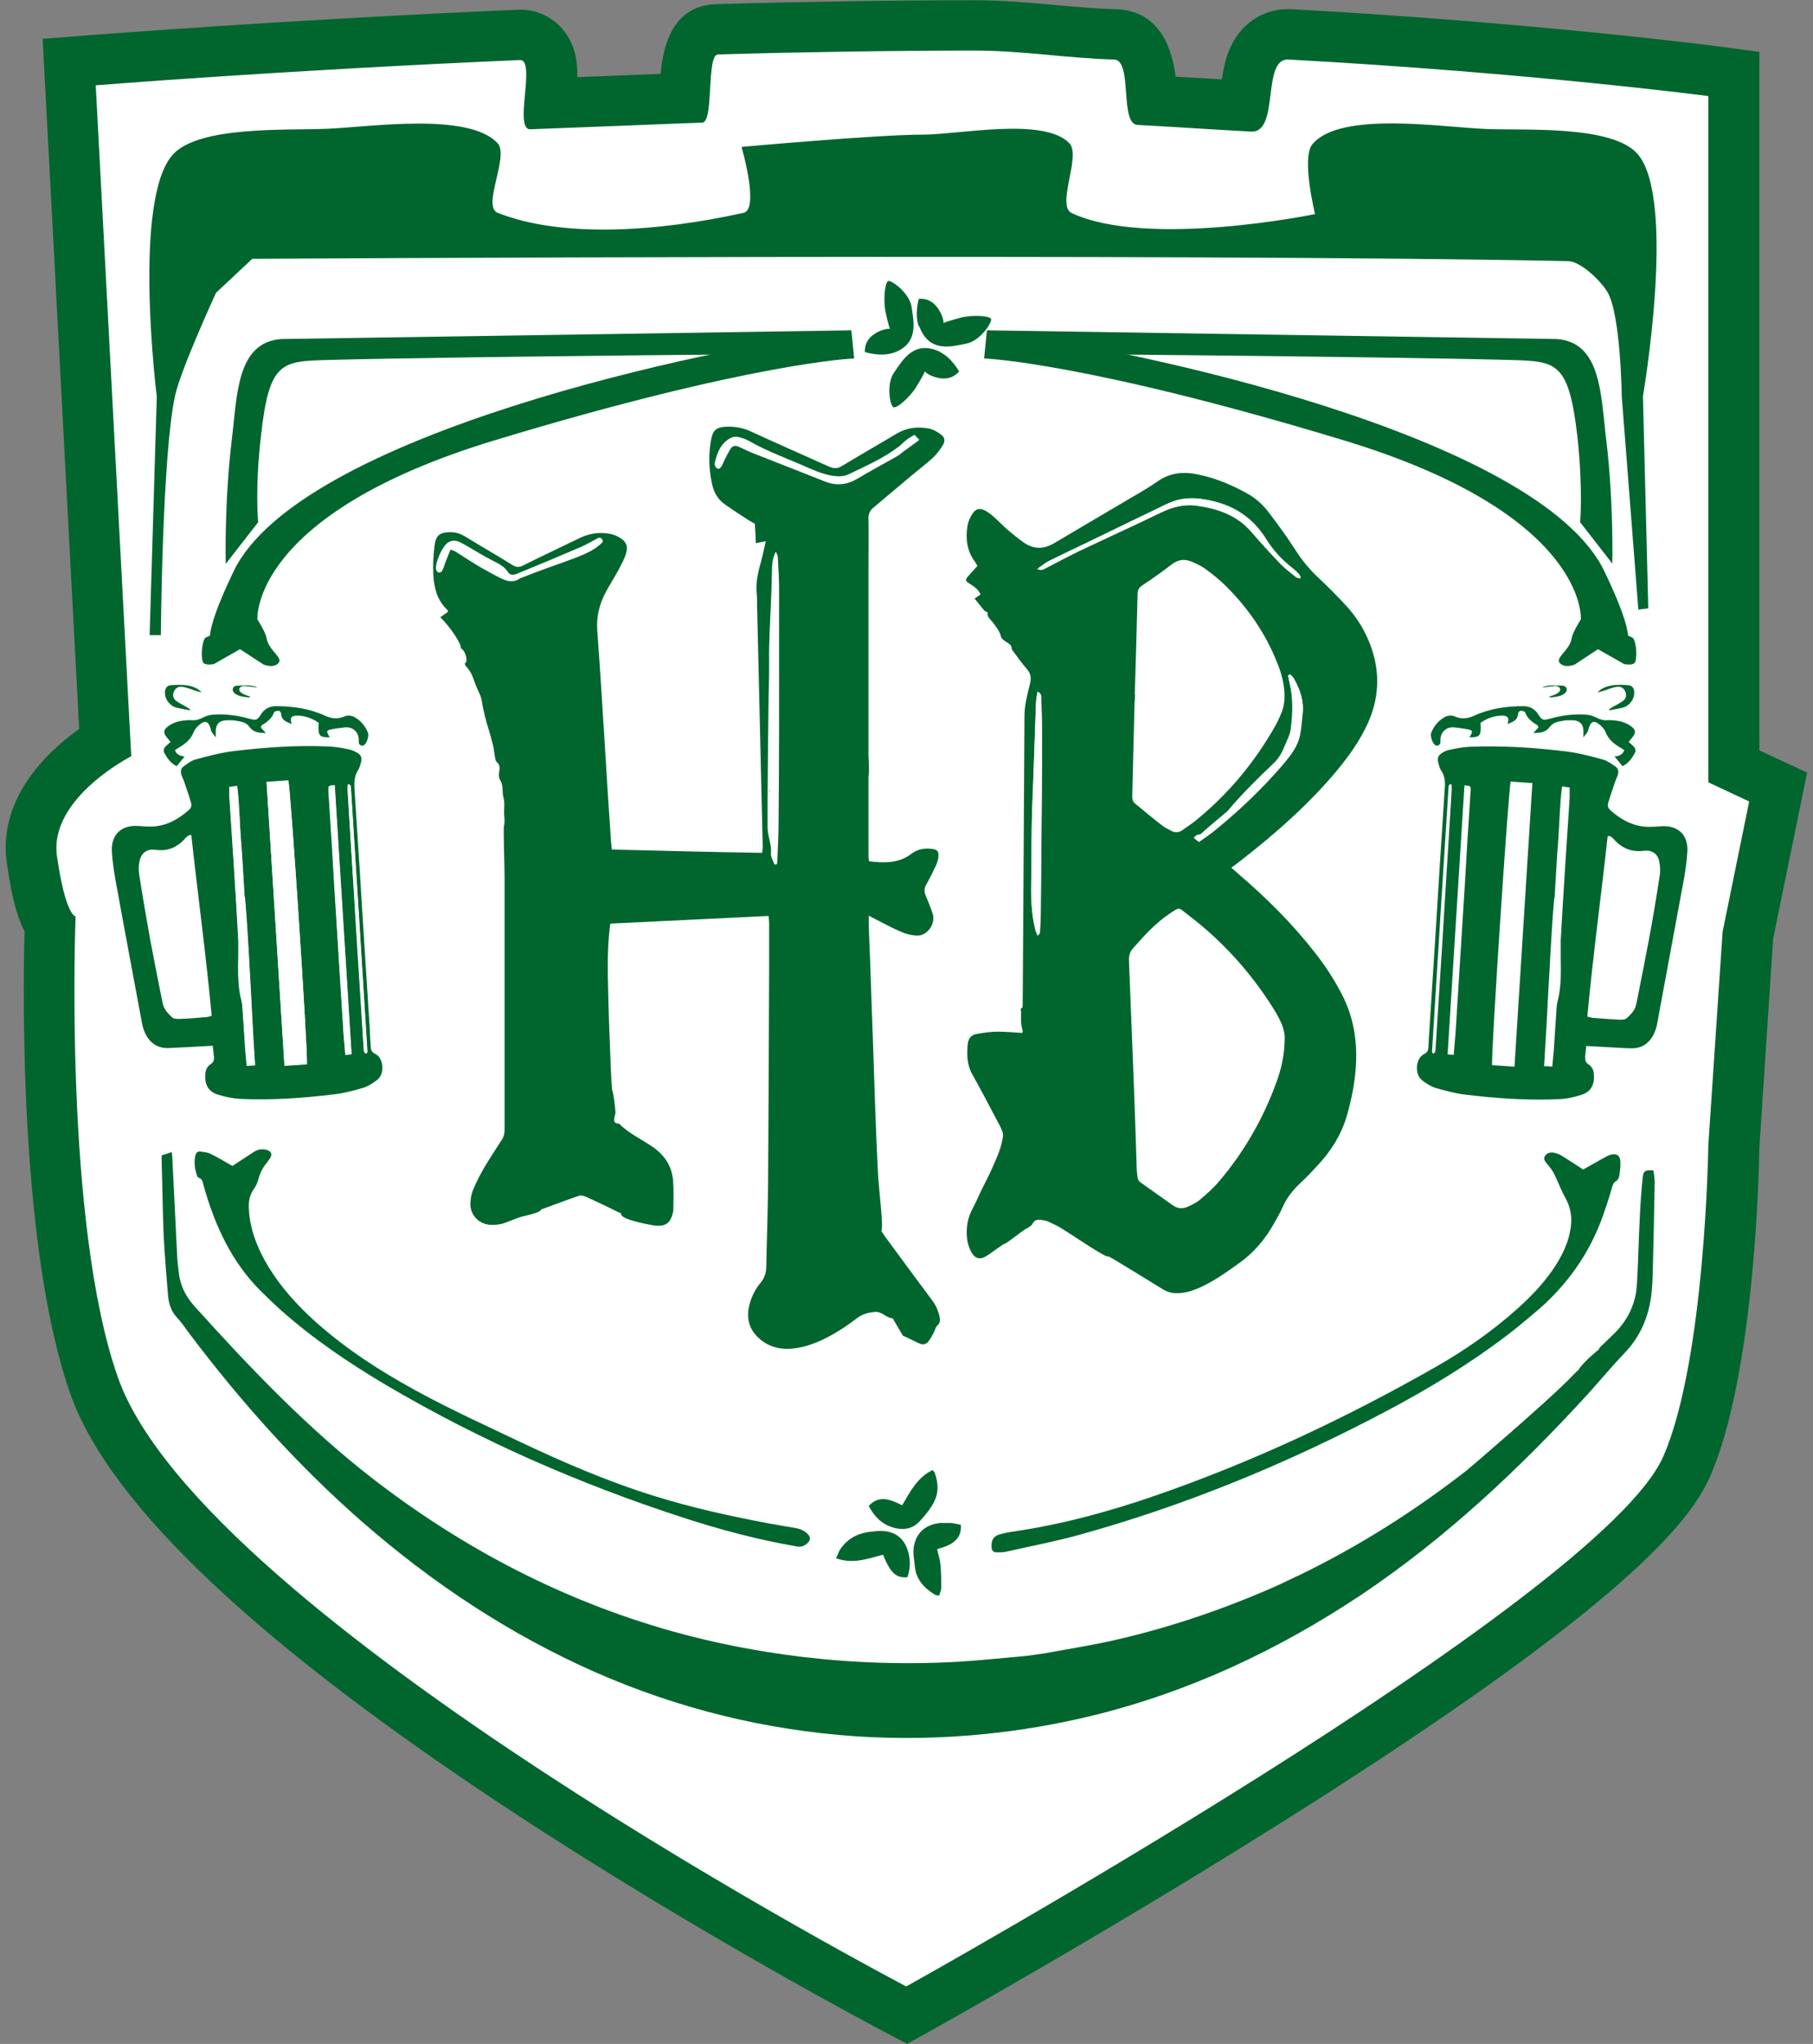 <?xml version="1.0" encoding="UTF-8"?><svg id="Layer_1" xmlns="http://www.w3.org/2000/svg" viewBox="0 0 71 80"><rect x="0" y="0" width="71" height="80" fill="#808080" stroke="none"/><defs><style>.cls-1{fill:#00662d;}.cls-1,.cls-2{stroke-width:0px;}.cls-2{fill:#fff;}</style></defs><path class="cls-2" d="m3.75,3.35l1.39,26.25s-3.23,1.64-2.91,3.91c.34,2.35.73,2.36.73,2.36,0,0-.48,11.99,1.66,18.05,3.34,9.44,30.87,23.83,30.87,23.83,0,0,27.19-15.11,29.65-20.75,1.65-3.79,1.76-12.17,1.76-12.17l.56-8.36,1.04-5.1-1.6-.75V3.76s-6.93-.91-16.44-1.43c-1.07-.06-.33,2.87-1.46,2.82-.35-.01-4.1-.25-4.45-.26-.72-.03-.18-2.54-.92-2.56-1.87-.05-3.53-.35-5.49-.35-3.14,0-6.9.06-10.02.15-.47.01-.15,2.66-.62,2.67-.93.03-5.82.23-6.73.26-.67.03.24-2.74-.41-2.71-9.3.4-16.62.99-16.62.99"/><path class="cls-1" d="m35.53,80l-.95-.5c-.07-.04-7.05-3.7-14.35-8.48-10.06-6.58-15.94-12.12-17.47-16.45-1.97-5.57-1.87-15.42-1.8-18.11-.43-.86-.58-1.93-.69-2.67-.36-2.51,1.52-4.32,2.83-5.26L1.67,1.52l1.93-.15c.07,0,7.46-.59,16.69-.99.62-.03,1.23.22,1.66.67.55.58.67,1.28.66,1.97,1.03-.04,2.27-.09,3.26-.13.1-1.06.44-2.68,2.2-2.73,3.21-.09,6.98-.15,10.08-.15,1.16,0,2.21.1,3.22.19.79.07,1.54.14,2.32.16,1.81.05,2.22,1.67,2.35,2.64.31.02.66.04,1.05.06.25.02.51.03.76.05.05-.34.12-.71.25-1.06.42-1.1,1.37-1.75,2.48-1.69,9.48.52,16.52,1.43,16.59,1.44l1.73.23v27.34l1.87.87-1.33,6.5-.54,8.17c-.02,1.12-.2,8.91-1.93,12.88-.77,1.75-3.31,5.05-16.51,13.37-7.07,4.46-13.93,8.28-14,8.32l-.94.52ZM4.32,33.91l.72.02-.08,2.02c0,.12-.44,11.68,1.55,17.31,2.43,6.85,20.89,17.91,28.97,22.23,2.1-1.19,7.43-4.24,12.89-7.69,12.7-8.01,14.67-10.9,14.98-11.6,1.22-2.8,1.57-9.18,1.6-11.4v-.11s.57-8.49.57-8.49l.75-3.7-1.32-.62V5.52c-2.44-.28-7.27-.78-13.25-1.13-.05.34-.12.69-.26,1.04-.43,1.1-1.38,1.75-2.49,1.71-.18,0-.91-.05-2.09-.12-.92-.06-2.19-.13-2.36-.14-1.78-.06-2.19-1.67-2.31-2.63-.4-.03-.79-.07-1.17-.1-.96-.09-1.87-.17-2.85-.17-2.57,0-5.6.04-8.39.11-.1,1.05-.44,2.66-2.19,2.71-.69.02-3.65.14-5.41.21l-1.31.05c-.63.03-1.23-.22-1.66-.67-.54-.57-.67-1.26-.66-1.95-5.54.26-10.21.57-12.7.75l1.36,25.6-1.15.58c-.88.46-1.91,1.41-1.84,1.86.04.27.08.5.11.69ZM44.64,2.91s0,0,0,0c0,0,0,0,0,0Z"/><path class="cls-2" d="m3.75,3.35l1.39,26.25s-3.23,1.64-2.91,3.91c.34,2.35.73,2.36.73,2.36,0,0-.48,11.99,1.66,18.05,3.34,9.44,30.87,23.83,30.87,23.83,0,0,27.19-15.11,29.65-20.75,1.65-3.79,1.76-12.17,1.76-12.17l.56-8.36,1.04-5.1-1.6-.75V3.76s-6.93-.91-16.44-1.43c-1.07-.06-.33,2.87-1.46,2.82-.35-.01-4.1-.25-4.45-.26-.72-.03-.18-2.54-.92-2.56-1.87-.05-3.53-.35-5.49-.35-3.14,0-6.9.06-10.02.15-.47.01-.15,2.66-.62,2.67-.93.03-5.82.23-6.73.26-.67.03.24-2.74-.41-2.71-9.3.4-16.62.99-16.62.99"/><path class="cls-1" d="m34.03,33.71c.59.07,1.16.09,1.66-.29.26-.2.54-.23.84-.19.17.03.23.09.22.26,0,.13-.04.26-.09.37-.12.26-.25.52-.39.77-.08.14-.08.27-.02.42.1.23.19.46.27.7.14.39-.2.89-.62.87-.2-.01-.41-.06-.59-.14-.34-.14-.67-.32-1-.49-.08-.04-.16-.08-.29-.15,0,.16,0,.26,0,.37.04.99.08,1.99.11,2.98.02.46.03.93.05,1.39.06,1.76.11,3.53.2,5.29.03.68.24,2.23.13,2.31.06.09.12.18.18.26.61.83,1.22,1.66,1.84,2.49.13.18.21.37.26.58.03.14.04.27-.09.38-.06.05-.08.16-.12.24-.06.12-.13.25-.21.36-.07.1-.19.16-.32.11-.13-.04-.55-.27-.69-.32-.13-.22-.25-.42-.36-.61-.01-.02-.03-.07-.05-.07-.25-.02-.41-.27-.68-.25-.27.02-.51.09-.72.25-.41.32-.85.6-1.32.83-.35.16-.7.29-1.08.34-.54.08-1.04-.03-1.45-.41-.34-.32-.46-.7-.38-1.16.07-.37.23-.71.47-1,.17-.2.22-.42.22-.67.02-1.09.06-2.17.07-3.26.02-2.81.03-5.61.04-8.42,0-.57,0-1.13,0-1.7,0-.09-.01-.18-.02-.3-2.08.1-4.15.2-6.2.3-.15,1.09-.09,2.14-.07,3.18.02.83.06,1.65.09,2.48.01.29.03.57.05.86.05.03.17,1.02.12.93-.02.16-.14.37.15.38.4.4.93.63,1.39.96.44.33.69.75.73,1.29.03.36.01.72.01,1.08,0,.04,0,.07-.01.11-.09.46-.3.61-.77.54-.19-.03-1.35-.24-1.26-.46-.05-.03-.98-.48-1.39-.66-.08-.03-.19-.07-.26-.04-.5.17-.99.36-1.49.54-.01.13-.7.26-.76.28-.19.06-.38.14-.57.21-.21.09-.43.12-.65.11-.44-.02-.79-.37-.79-.81,0-.2.04-.41.12-.59.12-.3.28-.59.44-.87.21-.35.43-.69.66-1.04.09-.13.12-.26.12-.42,0-1.51,0-3.01,0-4.52,0-1.77,0-3.55,0-5.32,0-.56-.06-1.92-.02-2.07.04-.16,0-.33,0-.5,0-.19.03-.39-.02-.57-.07-.23.01-.47-.13-.69-.06-.09-.06-.22-.04-.34.03-.15.02-.28-.1-.38-.04-.03-.05-.11-.06-.16-.02-.09-.03-.19-.05-.3.02-.01-.11-.5-.18-.73-.12-.39-.23-.78-.29-1.19-.04-.24-.18-.45-.26-.68-.09-.25-.17-.5-.37-.69-.02-.02-.02-.06-.04-.1.15-.06.03-.52-.16-.6.08-.11-.45-.89-.8-1.21.1-.07.2-.14.3-.21,0-.04,0-.07-.02-.08-.4-.37-.52-.85-.55-1.36-.02-.39,0-.78.05-1.17.05-.4.22-.51.63-.51.2,0,.38.06.55.16.62.38,1.25.74,1.86,1.12.15.1.27.1.43.02.74-.37,1.49-.72,2.23-1.08.36-.17.74-.23,1.14-.16.13.02.27.07.39.14.28.16.36.36.26.66-.07.21-.18.41-.28.6-.16.3-.35.59-.51.89-.25.47-.37.96-.33,1.5.13,1.73.23,3.47.34,5.2.06.97.12,1.95.19,2.92,0,.14.03.28.04.45,1.97.05,3.92.1,5.89.13,0-.09.02-.15.02-.21-.04-1.57-.07-3.14-.11-4.71-.04-1.57-.07-3.14-.11-4.71,0-.2,0-.39-.02-.58-.03-.41.06-.79.17-1.18.07-.25.12-.52.19-.81-.15.03-.25.05-.39.08-.01-.26-.02-.5-.04-.76-.09-.05-.17-.1-.26-.15-.3-.2-.61-.39-.9-.6-.29-.2-.45-.48-.52-.83-.12-.57-.14-1.14-.03-1.72.07-.37.21-.48.59-.5.33-.01.64.04.95.18,1.02.47,2.05.92,3.07,1.38.19.08.33.09.51-.02.71-.43,1.43-.84,2.13-1.26.4-.24.82-.29,1.26-.21.17.03.33.12.47.22.17.12.2.26.09.44-.11.17-.23.34-.38.48-.33.3-.69.57-1.03.86-.44.37-.88.74-1.32,1.11-.14.12-.19.26-.18.44.01.29,0,1.93,0,2.07,0,2.39,0,4.78,0,7.16,0,.13.03.57.02.66,0,.07-.02.15-.02.22,0,1,0,2.01,0,3.01,0,.07,0,.15.02.24m-3.7.12s.04,0,.06-.01c0-.03.02-.07.02-.1.02-.51.04-1.02.05-1.53.01-1.22.02-2.43.03-3.65,0-.97,0-1.95,0-2.92,0-.47,0-.95,0-1.42,0-.45.02-.89,0-1.34,0-.35-.03-.71-.05-1.06,0-.06-.04-.12-.06-.18-.13.26-.15.52-.15.77-.01.42-.02.84-.04,1.25-.03.75-.08,1.5-.07,2.25,0,.47,0,.94-.02,1.41-.02,1.34-.03,2.67-.04,4.01,0,.36,0,.72,0,1.09s.17.68.13,1.04c-.01.12.08.25.12.38m5.5-16.77c-.1.06-.2.11-.29.18-.11.08-.2.18-.31.27-.61.47-1.31.77-1.99,1.1-.13.06-.29.08-.43.07-.38-.02-.74-.16-1.09-.31-.8-.36-1.64-.65-2.4-1.09-.11-.06-.24-.1-.36-.13-.16-.04-.3,0-.44.1-.27.19-.39.47-.47.76-.03.11-.09.24.04.33.09.06.16-.02.25-.23.08-.18.16-.35.27-.52.08-.13.2-.15.34-.09.21.1.42.19.63.28.9.36,1.81.71,2.72,1.07.46.18.88.14,1.3-.11.5-.3,1.01-.57,1.52-.86.06-.03.11-.07.16-.11.1-.07.19-.14.29-.21.15-.11.29-.21.44-.32-.06-.06-.1-.1-.16-.17m-12.22,4.14c-.06-.15-.14-.14-.23-.09-.21.11-.42.24-.64.33-.81.35-1.62.69-2.43,1.02-.12.05-.3.13-.41-.03-.15-.24-.38-.34-.61-.46-.21-.11-.41-.22-.61-.34-.21-.12-.41-.25-.63-.36-.16-.09-.34-.11-.5-.01-.22.13-.51.79-.46,1.03,0,.04.06.11.1.11.04,0,.11-.02.13-.06.05-.08.07-.17.1-.26.07-.19.15-.37.23-.58.1.04.17.06.23.1.32.2.62.4.94.59.28.16.57.32.86.46.23.11.46.14.69-.02.03-.02.07-.03.1-.04.34-.13.67-.25,1.01-.38.38-.14.77-.27,1.15-.42.36-.14.71-.3.99-.59"/><path class="cls-1" d="m38.15,23.44c.1-.07.17-.12.25-.17-.09-.22-.27-.32-.45-.44-.14-.08-.15-.14-.05-.26.12-.14.25-.28.38-.42-.03-.05-.06-.1-.09-.15-.33-.43-.38-.92-.3-1.43.03-.16.1-.32.19-.46.14-.21.3-.24.53-.11.12.07.23.16.33.25.19.17.37.36.57.53.19.16.39.32.59.46.39.27.79.26,1.2.01.94-.56,1.89-1.11,2.83-1.67.4-.24.81-.46,1.19-.73.5-.35,1.03-.4,1.59-.28.69.14,1.33.41,1.94.75.35.19.63.46.87.78.35.46.69.93,1,1.41.26.41.56.78.92,1.11.37.35.73.71,1.08,1.09.35.38.64.82.85,1.3.48,1.1.49,2.2,0,3.29-.31.69-.75,1.3-1.23,1.88-1.1,1.31-2.37,2.43-3.72,3.48-.12.1-.25.19-.4.3.1.09.18.16.26.23,1.1.94,2.12,1.95,3.01,3.09.41.52.77,1.07,1.07,1.66.41.8.57,1.64.55,2.53-.02.76-.16,1.49-.37,2.22-.21.71-.59,1.32-1.08,1.86-.24.26-.48.52-.74.76-.29.27-.53.57-.69.94-.1.22-.22.43-.34.64-.34.61-.78,1.13-1.35,1.54-.46.33-.92.66-1.43.91-.28.13-.56.24-.87.27-.27.03-.51-.02-.74-.17-.61-.38-1.22-.75-1.83-1.12-.08-.05-.16-.09-.27-.15,0,.14-1.53-.92-1.91-1.14-.14-.08-.3-.15-.45-.22-.04-.02-.09-.03-.13-.04-.18-.03-.37-.09-.48.14-.03.06-.12.1-.19.16-.07-.02-.91.69-.93.62-.23.16-.42.29-.6.42-.33.23-.54.18-.71-.18-.07-.15-.12-.32-.13-.48-.04-.39.02-.77.21-1.13.15-.28.27-.57.41-.85.12-.25.26-.5.37-.76.18-.4.36-.8.42-1.24,0-.06,0-.13-.03-.19-.04-.1-.08-.21-.14-.3-.34-.65-.68-1.3-1.04-1.94-.21-.38-.21-.78-.17-1.19.02-.2.14-.35.35-.38.27-.05.55-.09.83-.09.31,0,.62.03.95.05,0-.02.03-.06.02-.08-.08-.25-.07-.5-.06-.75,0-.05-.06-.1.03-.15.03-.01.03-.08.03-.12.01-1.52.02-3.04.03-4.56.01-2.25.03-4.5.04-6.75,0-.42.11-.83.21-1.23.06-.24.05-.42-.12-.61-.19-.21-.34-.44-.51-.66-.03-.04-.08-.09-.08-.14-.01-.15-.12-.19-.22-.26-.08-.05-.18-.12-.2-.2-.05-.22-.19-.38-.31-.55-.09-.12-.24-.2-.21-.39,0-.02-.1-.04-.13-.08-.13-.15-.25-.31-.39-.48m12.15,17.25c.02-.4-.2-.81-.45-1.21-.9-1.43-2.02-2.66-3.37-3.68-.35-.27-.28-.29-.7-.01-.55.37-.99.86-1.43,1.36-.11.13-.15.26-.15.43.06,1.43.11,2.86.17,4.29.05,1.23.09,2.45.13,3.68,0,.19.01.37.04.56,0,.06.05.14.1.18.42.3.85.6,1.27.9.18.13.37.15.55.08.19-.08.38-.17.53-.3.26-.22.52-.45.74-.71.98-1.15,1.72-2.44,2.24-3.86.19-.52.32-1.05.33-1.69m-5.87-13.52h.01c0,.12-.01.24-.02.36-.03,1.21-.06,2.41-.09,3.62,0,.12.01.22.11.3.35.29.7.58,1.06.86.11.09.24.14.36.21.15.08.3.07.44-.03.16-.12.34-.23.5-.36,1.27-1.03,2.3-2.26,3.11-3.68.09-.15.16-.31.23-.47.13-.28.17-.58.15-.9-.03-.39-.13-.77-.28-1.13-.45-1.14-1.13-2.13-1.99-2.99-.25-.25-.52-.47-.81-.68-.17-.13-.37-.22-.56-.3-.29-.12-.55-.07-.8.13-.36.28-.73.54-1.11.79-.13.09-.19.16-.2.32-.03,1.32-.07,2.63-.11,3.95m-3.81-.1c-.03.15-.05.28-.06.4-.01.18,0,.35-.02.53-.03.94-.06,1.89-.1,2.83-.02.53-.04,1.05-.05,1.58-.01.74,0,1.48-.02,2.23-.01.59.02,1.17.16,1.74.02.08.06.16.09.24.06-.05.08-.1.09-.15.01-.26.03-.52.03-.78.02-1.48.03-2.97.04-4.45,0-.82.01-1.63.01-2.45,0-.48-.02-.96-.03-1.45,0-.08.03-.19-.15-.27m10.28-4.42s.03-.03.04-.05c-.02-.04-.04-.1-.07-.13-.1-.11-.21-.21-.33-.3-.37-.3-.69-.65-.94-1.05-.46-.75-1.11-1.24-1.95-1.47-.56-.15-1.13-.23-1.7-.03-.23.08-.46.2-.68.31-.92.44-1.84.89-2.75,1.33-.48.23-.97.46-1.45.7-.15.08-.28.19-.44.3.17.09.27,0,.37-.05.43-.22.85-.45,1.29-.66,1.06-.5,2.12-.98,3.17-1.49.47-.23.92-.34,1.45-.27.82.12,1.56.38,2.12,1.04.36.42.74.83,1.12,1.23.18.19.4.35.61.52.04.03.1.04.15.05m-.38,3.76s-.06.03-.09.04c.02.11.04.23.07.34.13.58.11,1.16.04,1.74-.03.26-.16.49-.26.73-.1.25-.23.46-.42.64-.61.58-1.21,1.17-1.76,1.82-.06.07-.14.13-.21.19-.24.2-.48.4-.72.61-.08.07-.14.17-.27.17-.05,0-.1.07-.16.11.07.06.12.11.19.16.23-.17.46-.32.68-.5.92-.76,1.77-1.58,2.56-2.47.33-.37.64-.75.73-1.26.04-.25.05-.5.09-.74.07-.51-.08-.97-.33-1.41-.04-.07-.1-.12-.15-.18"/><path class="cls-1" d="m62.63,52.76c.22-.21.44-.42.66-.64.48-.5.76-1.11.81-1.79.06-.91.07-1.82.12-2.73.02-.5.06-1,.11-1.5.03-.28.09-.31.42-.29.02.15.05.3.05.45-.02,1.11-.04,2.21-.07,3.32-.01.44-.02.88-.09,1.3-.13.79-.46,1.5-1.03,2.09-.5.52-.96,1.08-1.45,1.62-2.68,2.92-5.55,5.62-8.85,7.83-3.26,2.17-6.75,3.81-10.57,4.74-1.37.33-2.76.57-4.17.71-1.68.17-3.36.2-5.04.09-3.55-.24-6.96-1.08-10.22-2.51-3.35-1.48-6.37-3.48-9.12-5.88-2.52-2.2-4.73-4.67-6.74-7.33-.17-.22-.32-.46-.51-.66-.24-.25-.33-.55-.36-.88-.06-.77-.13-1.54-.17-2.31-.04-.98-.05-1.97-.08-2.95,0-.07,0-.15,0-.22.14-.04.26-.08.4-.13,0,.1.02.18.02.26.06,1.28.13,2.56.19,3.84.01.2.04.41.06.61.05.51.28.95.61,1.32,2.2,2.44,4.46,4.81,7.07,6.82,3.52,2.7,7.38,4.71,11.65,5.91,1.64.46,3.3.78,4.99.99,2.07.25,4.15.32,6.23.2.82-.05,1.65-.14,2.47-.21.16-.01.69-.09.9-.12.81-.15,1.63-.28,2.44-.45,2.24-.49,4.4-1.21,6.5-2.13.24-.1.97-.46,1.05-.49,2.32-1.13,4.49-2.5,6.53-4.09.1-.08,2.98-2.54,3.97-3.53.09-.09.37-.39.39-.38.2-.34.78-.79.82-.83"/><path class="cls-1" d="m61.99,45.78c.29-.16.55-.31.82-.46.07-.04.15-.08.22-.11.28-.09.43.01.43.31,0,.17-.02.35-.05.52-.01.07-.06.15-.11.18-.13.07-.14.17-.18.29-.1.35-.21.69-.33,1.03-.54,1.55-1.47,2.83-2.72,3.87-.35.29-.7.59-1.06.86-1.46,1.11-3.02,2.06-4.64,2.92-3.88,2.06-7.92,3.73-12.16,4.9-.92.25-1.86.43-2.79.64-.13.03-.26.03-.39.03-.13,0-.2-.08-.2-.21-.01-.27.07-.43.34-.5.24-.07.49-.1.74-.14,1.82-.28,3.59-.77,5.33-1.37,3.82-1.32,7.46-3.03,10.97-5.03,1.16-.66,2.25-1.42,3.24-2.31.49-.44.95-.92,1.33-1.46.37-.53.66-1.1.74-1.75.05-.4-.03-.77-.23-1.13-.14-.24-.23-.5-.35-.75-.05-.11-.1-.22-.17-.32-.05-.08-.12-.15-.17-.22-.07-.09-.18-.19-.1-.32.08-.13.23-.16.37-.13.11.03.23.07.33.14.26.16.51.33.79.51"/><path class="cls-1" d="m9.11,45.63c.28-.18.55-.36.81-.53.16-.11.34-.15.53-.09.17.05.22.16.13.32-.04.06-.09.12-.13.18-.15.18-.26.38-.32.61-.04.16-.11.32-.21.45-.17.25-.19.52-.17.8.04.7.28,1.34.61,1.95.45.81,1.04,1.51,1.71,2.15,1.1,1.04,2.34,1.89,3.65,2.64,1.47.85,3.02,1.55,4.55,2.28,1.73.82,3.48,1.58,5.31,2.15,1.49.47,3.01.8,4.54,1.09.35.06.69.12,1.04.18.18.03.34.1.47.23.12.13.12.24-.01.36-.11.1-.23.16-.4.13-1.53-.26-3.03-.66-4.5-1.14-4.06-1.32-7.94-3.02-11.62-5.19-1.45-.86-2.84-1.8-4.1-2.92-.26-.23-.5-.47-.75-.71-1.18-1.16-1.84-2.61-2.28-4.18-.03-.12-.04-.24-.18-.29-.04-.01-.07-.06-.08-.1-.08-.25-.12-.5-.06-.77.03-.11.09-.17.19-.16.13.02.28.03.4.09.29.14.57.31.87.48"/><path class="cls-1" d="m35.54,61.73c-.44.05-.67-.16-.96-.88-.59.16-1.18.38-1.84.14.06-.12.09-.22.14-.31.29-.46.72-.68,1.25-.73.06,0,.11-.01.17-.02.74-.07,1.19.28,1.31,1.01.04.26.02.5-.07.79"/><path class="cls-1" d="m34.02,58.94c.35-.35.69-.35,1.31-.02.31-.53.59-1.09,1.19-1.38.03.04.07.06.08.09.15.4.17.81-.04,1.19-.14.27-.35.51-.55.73-.28.3-.64.35-1.03.24-.41-.12-.73-.4-.96-.85"/><path class="cls-1" d="m37.63,59.69c.03.49-.25.77-.93.94.04.2.11.4.13.61.03.3.03.61.03.91,0,.1-.05.19-.08.3-.08-.01-.14-.01-.18-.04-.4-.25-.71-.57-.77-1.07-.02-.19-.05-.39-.06-.58,0-.66.41-1.1,1.07-1.15.13,0,.26,0,.39,0,.13.01.25.04.39.07"/><path class="cls-1" d="m8.34,40.93c-.38.02-.74.04-1.09.06-.21.01-.43.02-.64.03-.45.02-.76-.21-.94-.61-.05-.12-.09-.25-.11-.37-.35-1.89-.71-3.78-1.05-5.67-.06-.35-.11-.7-.13-1.05-.03-.66.38-1.04,1.04-.99.11,0,.22.02.33.02.66.04,1.19-.24,1.66-.66.09-.08.1-.18.07-.28-.08-.27-.17-.53-.26-.79-.03-.1-.08-.19-.11-.28-.05-.14-.03-.27.09-.35.15-.11.31-.23.48-.27.48-.13.97-.26,1.46-.32,1.25-.15,2.5-.24,3.75-.18.26.01.52.06.77.11.11.02.21.07.31.12.18.1.22.23.16.42-.03.1-.06.2-.11.28-.14.22-.15.45-.14.69.07,1.08.14,2.17.21,3.25.04.65.08,1.3.12,1.95.09,1.41.18,2.82.27,4.23.01.23.02.46.04.7,0,.11.03.21.16.27.35.16.4.79.09,1.03-.16.12-.34.24-.52.3-.37.11-.75.21-1.14.26-1.24.15-2.48.24-3.72.18-.29-.02-.59-.08-.87-.17-.36-.12-.5-.38-.48-.76,0-.18.06-.33.21-.43.11-.07.14-.16.13-.28-.02-.14-.03-.28-.05-.45m-.84-8.24c-.07.01-.1.01-.12.03-.05.04-.1.08-.14.13-.31.34-.69.49-1.15.42-.29-.04-.52.1-.6.38-.05.18-.06.39-.03.58.13.85.28,1.7.43,2.55.15.8.31,1.6.47,2.4.03.17.08.33.25.51.17.16.14.21.45.2.34-.01.69-.04,1.03-.07.06,0,.12-.03.21-.05-.22-2.37-.54-4.71-.8-7.09m4.53,8.97c.03-.63-.64-10.87-.73-11.1-.27.02-.54.04-.85.06.23,3.71.47,7.39.7,11.1.31-.02.59-.04.88-.06m-3.03-10.86c0,.16,0,.28,0,.4.05.82.11,1.63.16,2.45.07,1.05.13,2.09.19,3.14.01.22.01.44,0,.67-.01.51-.02,1.02.08,1.53.03.14.07.27.08.41.04.56.07,1.11.11,1.67.01.21.04.42.06.66.11,0,.21-.01.32-.02-.04-.64-.08-1.26-.11-1.87,0-.08-.25-4.84-.3-4.73-.05-.76-.08-1.48-.14-2.19-.06-.71-.06-1.42-.15-2.14-.12.01-.19.02-.29.04m4.11-.07c-.26.02-.26.02-.24.23.05.68.09,1.35.13,2.03.07,1.05.13,2.09.19,3.14.09,1.44.18,2.87.27,4.31.02.27.04.55.07.84.09,0,.15-.01.24-.02-.22-3.51-.44-7.01-.66-10.53m.58-.03s-.04,0-.06,0c0,.07-.02.14-.01.21.02.33.04.67.06,1,.06,1.02.12,2.04.19,3.06.09,1.39.18,2.78.26,4.17.04.63.08,1.26.12,1.89,0,.08,0,.17.1.21.02-.04.04-.06.04-.08-.22-3.46-.43-6.93-.65-10.39,0-.02-.03-.04-.05-.06"/><path class="cls-1" d="m12.92,28.86c-.43,0-.47-.06-.44-.57-.25-.17-.53-.28-.84-.28-.24,0-.29.09-.22.33-.2-.09-.4-.14-.41-.41,0-.04-.06-.11-.1-.11-.05,0-.15.02-.17.05-.09.24-.27.39-.48.51-.02.01-.03.05-.05.09.06.07.13.14.2.22-.26,0-.49-.02-.65-.25-.12-.17-.33-.2-.52-.23-.1-.02-.2-.02-.31-.02-.36,0-.5.16-.48.52,0,.03,0,.05,0,.15-.08-.11-.14-.17-.17-.23-.03-.06-.03-.13-.06-.19-.07-.2-.19-.24-.36-.11-.11.08-.22.19-.27.31-.11.3-.34.48-.6.63-.05.03-.09.06-.14.09.06.17.19.23.38.25-.12.14-.21.26-.31.38-.24-.12-.37-.31-.48-.51-.05-.09-.03-.18.04-.26.06-.06.12-.11.2-.18-.05-.06-.1-.12-.14-.17-.15-.18-.15-.3.04-.44.19-.14.41-.21.65-.23.09-.01.19-.02.28-.01.16.01.3-.03.45-.11.12-.06.26-.1.4-.11.48-.03.94.03,1.4.16.27.07.31.07.46-.17.14-.22.34-.32.58-.32.66,0,1.31.09,1.92.37.24.11.49.15.75.04.15-.07.31-.05.45.04.23.14.39.34.49.59.05.12-.05.42-.15.48-.08.06-.19.01-.21-.09,0-.04,0-.07,0-.11,0-.31-.24-.52-.54-.49-.17.02-.33.04-.5.07-.23.04-.24.08-.12.28"/><path class="cls-1" d="m7.43,27.8c-.17-.03-.34-.06-.51-.1-.26-.06-.47-.33-.46-.59,0-.17.08-.28.23-.29.37-.03.9-.05,1.21.28-.09-.02-.17-.04-.26-.07-.15-.05-.3-.11-.45-.14-.18-.04-.3.02-.37.16-.07.15-.05.29.09.39.12.09.27.16.41.24.05.03.09.06.13.09,0,0-.02.02-.02.03"/><path class="cls-1" d="m9.79,27.3c-.12-.01-.24-.02-.36-.05-.09-.02-.2-.07-.26-.13-.11-.11-.05-.28.1-.28.27-.01.55-.05.82.07-.05,0-.1-.01-.16-.02-.12-.01-.24-.03-.36-.04-.1,0-.2.04-.2.15,0,.06.09.13.15.16.09.05.19.07.28.11,0,0-.01.02-.02.02"/><path class="cls-1" d="m62.08,41.38c-.01.12.02.21.13.28.15.1.21.25.21.43.02.38-.12.64-.48.76-.28.09-.58.16-.87.17-1.25.06-2.49-.03-3.72-.18-.38-.05-.76-.15-1.14-.26-.19-.06-.37-.18-.52-.3-.31-.24-.25-.87.09-1.03.13-.06.15-.15.16-.27.01-.23.02-.46.04-.7.09-1.41.18-2.82.27-4.23.04-.65.08-1.3.12-1.95.07-1.08.14-2.17.21-3.25.02-.25,0-.48-.14-.69-.06-.08-.08-.19-.11-.28-.06-.2-.01-.32.16-.42.09-.06.2-.1.31-.12.25-.05.51-.1.77-.11,1.26-.05,2.51.03,3.75.18.49.06.98.19,1.46.32.17.05.33.17.48.27.12.08.14.21.09.35-.04.1-.08.19-.11.28-.09.26-.18.53-.26.79-.03.1-.02.19.07.28.47.42,1,.7,1.66.66.11,0,.22-.01.33-.02.66-.05,1.08.33,1.04.99-.02.35-.07.7-.13,1.05-.35,1.89-.7,3.78-1.05,5.67-.02.13-.06.25-.11.37-.18.4-.48.63-.94.61-.21,0-.43-.02-.64-.03-.35-.02-.7-.04-1.09-.06-.02.17-.03.31-.05.45m.09-1.6c.09.02.15.04.21.05.34.03.68.05,1.03.07.31.01.28-.04.45-.2.18-.18.22-.34.25-.51.16-.8.32-1.6.47-2.4.16-.85.3-1.7.43-2.55.03-.19.01-.39-.03-.57-.07-.28-.3-.42-.6-.38-.46.06-.84-.09-1.15-.43-.04-.05-.09-.09-.14-.13-.02-.01-.05-.01-.12-.02-.26,2.37-.58,4.72-.8,7.09m-2.85,1.94c.23-3.71.47-7.39.7-11.1-.31-.02-.58-.04-.85-.06-.08.23-.76,10.47-.73,11.1.29.02.56.04.88.06m1.86-10.95c-.09.72-.1,1.44-.15,2.14-.06.71-.09,1.43-.14,2.19-.05-.11-.3,4.65-.3,4.73-.04.61-.07,1.22-.11,1.87.11,0,.21.01.32.02.02-.24.04-.45.06-.66.04-.56.07-1.11.11-1.67.01-.14.05-.27.08-.41.1-.5.09-1.01.08-1.53,0-.22,0-.44,0-.67.06-1.05.12-2.09.19-3.14.05-.82.11-1.63.16-2.45,0-.12,0-.24,0-.4-.1-.01-.18-.02-.29-.04m-4.49,10.49c.1,0,.16.01.24.02.02-.29.05-.56.07-.84.09-1.44.18-2.87.27-4.31.07-1.05.13-2.09.19-3.14.04-.68.09-1.35.13-2.03.01-.21.01-.21-.24-.23-.22,3.52-.44,7.01-.66,10.53m.04-10.5c-.22,3.46-.44,6.93-.65,10.39,0,.02.02.05.04.08.11-.04.09-.13.1-.21.04-.63.08-1.26.12-1.89.09-1.39.18-2.78.26-4.17.06-1.02.13-2.04.19-3.06.02-.33.04-.67.06-1,0-.07,0-.14-.01-.21-.02,0-.04,0-.06,0-.02.02-.05.04-.05.06"/><path class="cls-1" d="m57.54,28.86c.43,0,.47-.06.44-.57.25-.17.53-.28.84-.28.24,0,.29.09.22.33.2-.09.4-.14.41-.41,0-.04.06-.11.1-.11.05,0,.15.02.17.05.09.24.27.39.48.51.02.01.03.05.05.09-.06.07-.13.14-.2.22.26,0,.49-.02.65-.25.13-.17.33-.2.52-.23.1-.02.2-.02.31-.02.36,0,.5.16.48.52,0,.03,0,.05,0,.15.08-.11.14-.17.17-.23.03-.06.03-.13.06-.19.07-.2.19-.24.36-.11.11.08.22.19.27.31.11.3.34.48.6.63.05.03.09.06.14.09-.06.17-.19.23-.38.25.12.14.21.26.31.38.24-.12.37-.31.48-.51.05-.09.03-.18-.04-.26-.06-.06-.12-.11-.2-.18.05-.06.1-.12.14-.17.15-.18.15-.3-.04-.44-.19-.14-.41-.21-.65-.23-.09-.01-.19-.02-.28-.01-.16.01-.3-.03-.45-.11-.12-.06-.26-.1-.4-.11-.48-.03-.94.03-1.4.16-.27.07-.31.07-.46-.17-.14-.22-.34-.32-.58-.32-.66,0-1.31.09-1.92.37-.24.11-.49.15-.75.04-.15-.07-.31-.05-.45.04-.23.14-.39.34-.49.59-.05.12.05.42.15.48.08.06.19.01.21-.09,0-.04,0-.07,0-.11,0-.31.24-.52.54-.49.17.02.33.04.5.07.23.04.24.08.12.28"/><path class="cls-1" d="m63.03,27.8c.17-.03.34-.06.51-.1.26-.06.47-.33.46-.59,0-.17-.08-.28-.23-.29-.37-.03-.9-.05-1.21.28.09-.02.17-.04.26-.07.15-.05.3-.11.45-.14.18-.04.3.02.37.16.07.15.05.29-.09.39-.12.09-.27.16-.41.24-.05.03-.09.06-.13.09,0,0,.02.02.02.03"/><path class="cls-1" d="m60.68,27.3c.12-.01.24-.02.36-.05.09-.02.2-.07.26-.13.11-.11.05-.28-.1-.28-.27-.01-.55-.05-.82.07.05,0,.1-.01.16-.02.12-.01.24-.03.36-.04.1,0,.2.04.2.15,0,.06-.09.13-.15.16-.09.05-.19.07-.28.11,0,0,.01.02.02.02"/><path class="cls-2" d="m30.33,33.83c-.04-.13-.13-.26-.12-.38.04-.36-.13-.69-.13-1.04,0-.36,0-.72,0-1.09.01-1.34.02-2.67.04-4.01,0-.47.02-.94.02-1.41,0-.75.05-1.5.07-2.25.01-.42.02-.84.04-1.25,0-.26.02-.51.15-.77.02.06.06.12.06.18.02.35.04.71.05,1.06,0,.45,0,.89,0,1.34,0,.47,0,.95,0,1.42,0,.97,0,1.95,0,2.92,0,1.22-.01,2.43-.02,3.65,0,.51-.03,1.02-.05,1.53,0,.03-.01.07-.02.1-.02,0-.04,0-.06.01m-.18-2.82s0,0,0,0v-.11s0,0,0,0v.11Zm0,.47s0,0,0,0c0-.03,0-.06,0-.1h0s0,.06,0,.09"/><path class="cls-2" d="m35.83,17.06c.06.06.1.1.16.17-.15.11-.3.22-.44.32-.1.07-.19.14-.28.21-.05.04-.1.08-.16.11-.51.29-1.02.56-1.52.86-.42.25-.84.3-1.3.11-.9-.36-1.81-.71-2.72-1.07-.21-.08-.42-.18-.63-.28-.14-.07-.26-.04-.34.09-.1.17-.19.34-.27.52-.09.21-.16.29-.25.23-.13-.09-.08-.21-.04-.33.09-.3.21-.57.47-.76.14-.1.28-.14.44-.1.12.03.25.07.36.13.77.44,1.6.73,2.4,1.09.35.15.7.29,1.09.31.14,0,.3-.01.43-.07.69-.33,1.39-.63,1.99-1.1.11-.08.2-.18.31-.27.09-.07.19-.12.29-.18"/><path class="cls-2" d="m23.61,21.21c-.28.29-.63.45-.99.59-.38.15-.77.28-1.15.42-.34.12-.67.25-1.01.38-.03.01-.07.02-.1.04-.22.16-.46.13-.69.02-.29-.14-.58-.3-.86-.46-.32-.19-.63-.39-.94-.59-.06-.04-.13-.06-.23-.1-.08.21-.16.39-.23.58-.03.09-.06.18-.1.26-.02.04-.09.07-.13.06-.04,0-.09-.07-.1-.11-.05-.25.24-.91.46-1.03.17-.1.34-.07.5.01.21.11.42.24.63.36.2.11.4.23.61.34.23.12.46.22.61.46.1.16.29.08.41.03.82-.33,1.63-.67,2.43-1.02.22-.09.43-.22.64-.33.09-.05.18-.06.23.09"/><path class="cls-2" d="m40.63,27.07c.17.08.14.19.15.27.02.48.03.96.03,1.45,0,.82,0,1.63-.01,2.45-.01,1.48-.03,2.97-.04,4.45,0,.26-.02.52-.03.78,0,.05-.03.1-.09.15-.03-.08-.07-.16-.09-.24-.14-.57-.17-1.15-.16-1.74.02-.74,0-1.48.02-2.23,0-.53.03-1.06.05-1.58.03-.94.06-1.89.1-2.83,0-.18,0-.35.02-.53,0-.12.04-.25.06-.4"/><path class="cls-2" d="m50.9,22.64s-.11-.02-.15-.05c-.21-.17-.42-.33-.61-.52-.38-.4-.76-.81-1.12-1.23-.56-.66-1.3-.92-2.12-1.04-.52-.08-.98.04-1.45.27-1.05.51-2.12.99-3.17,1.49-.43.21-.86.44-1.29.66-.1.05-.2.14-.37.05.16-.11.29-.22.44-.3.48-.24.97-.47,1.45-.7.92-.44,1.83-.89,2.75-1.33.23-.11.45-.22.68-.31.57-.2,1.13-.13,1.7.03.85.23,1.5.72,1.95,1.47.25.41.57.75.94,1.05.11.1.22.2.33.3.03.03.05.09.07.13-.01.02-.03.03-.04.05"/><path class="cls-2" d="m50.53,26.4c.05.06.11.11.15.18.25.44.4.9.33,1.41-.03.25-.04.5-.09.74-.09.51-.41.88-.73,1.26-.78.9-1.64,1.72-2.56,2.47-.21.18-.44.33-.68.5-.07-.06-.12-.1-.19-.16.06-.05.11-.11.16-.11.13,0,.19-.1.27-.17.24-.2.48-.4.72-.61.07-.06.15-.12.21-.19.54-.65,1.15-1.23,1.76-1.82.19-.18.32-.4.42-.64.1-.24.22-.47.26-.73.08-.58.1-1.16-.04-1.74-.03-.11-.04-.23-.07-.34.03-.01.06-.03.09-.04"/><path class="cls-2" d="m12.02,41.66c-.29.02-.56.04-.88.06-.23-3.71-.47-7.39-.7-11.1.31-.02.58-.04.85-.06.08.23.76,10.47.73,11.1"/><path class="cls-2" d="m8.99,30.81c.1-.01.18-.02.29-.04.09.72.1,1.44.15,2.14.06.71.09,1.43.14,2.19.05-.11.3,4.65.3,4.73.03.61.07,1.22.11,1.87-.11,0-.21.01-.32.02-.02-.24-.04-.45-.06-.66-.04-.56-.07-1.11-.11-1.67-.01-.14-.05-.27-.08-.41-.1-.5-.09-1.01-.08-1.53,0-.22,0-.44,0-.67-.06-1.05-.12-2.09-.19-3.14-.05-.82-.11-1.63-.16-2.45,0-.12,0-.24,0-.4"/><path class="cls-2" d="m13.1,30.74c.22,3.52.44,7.01.66,10.53-.1,0-.16.01-.24.02-.02-.29-.05-.56-.07-.84-.09-1.44-.18-2.87-.27-4.31-.07-1.05-.13-2.09-.19-3.14-.04-.68-.09-1.35-.13-2.03-.01-.21-.01-.21.24-.23"/><path class="cls-2" d="m13.68,30.71s.05.04.05.06c.22,3.46.44,6.93.65,10.39,0,.02-.02.05-.04.08-.11-.04-.09-.13-.1-.21-.04-.63-.08-1.26-.12-1.89-.09-1.39-.18-2.78-.26-4.17-.06-1.02-.13-2.04-.19-3.06-.02-.33-.04-.67-.06-1,0-.07,0-.14.01-.21.02,0,.04,0,.06,0"/><path class="cls-2" d="m50.75,15.56l-.27-.07s0-.04.01-.05c.09.02.18.05.27.07,0,.02,0,.03-.01.05"/><path class="cls-2" d="m60.26,16.98c-.05-.2.04-.32.12-.47.03.22.02.27-.12.47"/><polyline class="cls-1" points="30.15 31.01 30.15 30.9 30.16 30.9 30.16 31.01 30.15 31.01"/><path class="cls-1" d="m34.94,13.82c-.47.15-1.07-.04-1.07-.04,0,0-.05-.4.32-.67.37-.27.66-.24.66-.24,0,0-.07-.17-.17-.66-.1-.49-.02-1.16.1-1.21.12-.05.84.46.92,1.02.08.57.31,1.47-.77,1.81"/><path class="cls-1" d="m36.81,13.78c.45.21.75.76.75.76,0,0-.24.32-.69.27-.46-.05-.65-.27-.65-.27,0,0-.07.17-.33.59-.26.43-.77.86-.9.81-.13-.04-.3-.91.03-1.37.33-.47.77-1.28,1.79-.8"/><path class="cls-1" d="m35.98,12.77c-.17-.46,0-1.07,0-1.07,0,0,.4-.07.69.29.29.36.28.65.28.65,0,0,.16-.07.65-.2.48-.13,1.15-.08,1.21.04.06.12-.41.86-.97.97-.56.11-1.45.38-1.84-.68"/><path class="cls-1" d="m38.64,12.93c5.66.67,21.63,4.1,24.19,9.43.63,1.31.89,2.09.93,2.52.11.05.18.08.18.08.17.2.18.91.06,1-.12.09-.4.03-.4.03l-1.02-.58-.91.6s-.37.16-.58-.05c-.21-.22.38-.49.46-.98.03-.22.35-.72.36-.74,0,0,.29-4.1-9.27-7-10.12-3.07-14.1-3.21-14.1-3.21l.11-1.11Z"/><path class="cls-1" d="m63.14,22.07s.06-2.41-.24-4.88c-.21-1.7-.18-3.8-1.94-3.92l-22.28-.34v.9s15.42.12,20.47.26c1.8.05,2.28.06,2.62,2.97.23,2.07.11,3.38.11,3.38l1.27,1.63Z"/><path class="cls-1" d="m33.34,12.93c-5.66.67-21.63,4.1-24.19,9.43-.63,1.31-.89,2.09-.93,2.52-.11.05-.18.08-.18.08-.16.2-.18.91-.06,1,.12.09.4.03.4.03l1.02-.58.92.6s.38.16.58-.05c.21-.22-.38-.49-.46-.98-.03-.22-.35-.72-.36-.74,0,0-.29-4.1,9.27-7,10.13-3.07,14.1-3.21,14.1-3.21l-.11-1.11Z"/><path class="cls-1" d="m8.84,22.07s-.06-2.41.24-4.88c.21-1.7.18-3.8,1.94-3.92l22.28-.34v.9s-15.42.12-20.47.26c-1.81.05-2.29.06-2.61,2.97-.24,2.07-.11,3.38-.11,3.38l-1.27,1.63Z"/><path class="cls-1" d="m6.31,24.86h-.45s.28-9.34.28-9.34c0,0-.97-7.71.63-9.47,1.03-1.14,4.53-.94,6.06-1.01,1.67-.07,5.53-.66,6.66.57.46.5-.63,2.47,0,2.72,2.53,1,6.29.74,9.63,0,.63-.14-.08-2.58-.08-2.58,0,0,5.31-.48,7.09-.48,1.44,0,4.76-.7,5.75.34.47.49-.53,2.44.09,2.73,2.98,1.39,9.53.04,9.53.04,0,0-.55-2.22-.1-2.74,1.11-1.31,5.12-.65,6.83-.59,1.5.06,4.96-.16,5.92,1,1.51,1.82.19,9.46.19,9.46l.21,8.3-.39.05-.65-8.35s-.04-3.17-.55-4.06c-.24-.43-1.05-1.22-1.55-1.23-14.92-.31-51.53-.09-51.53-.09l-1.42,1.33s-1.36,2.95-1.6,4.01c-.51,2.29-.56,9.38-.56,9.38"/></svg>
